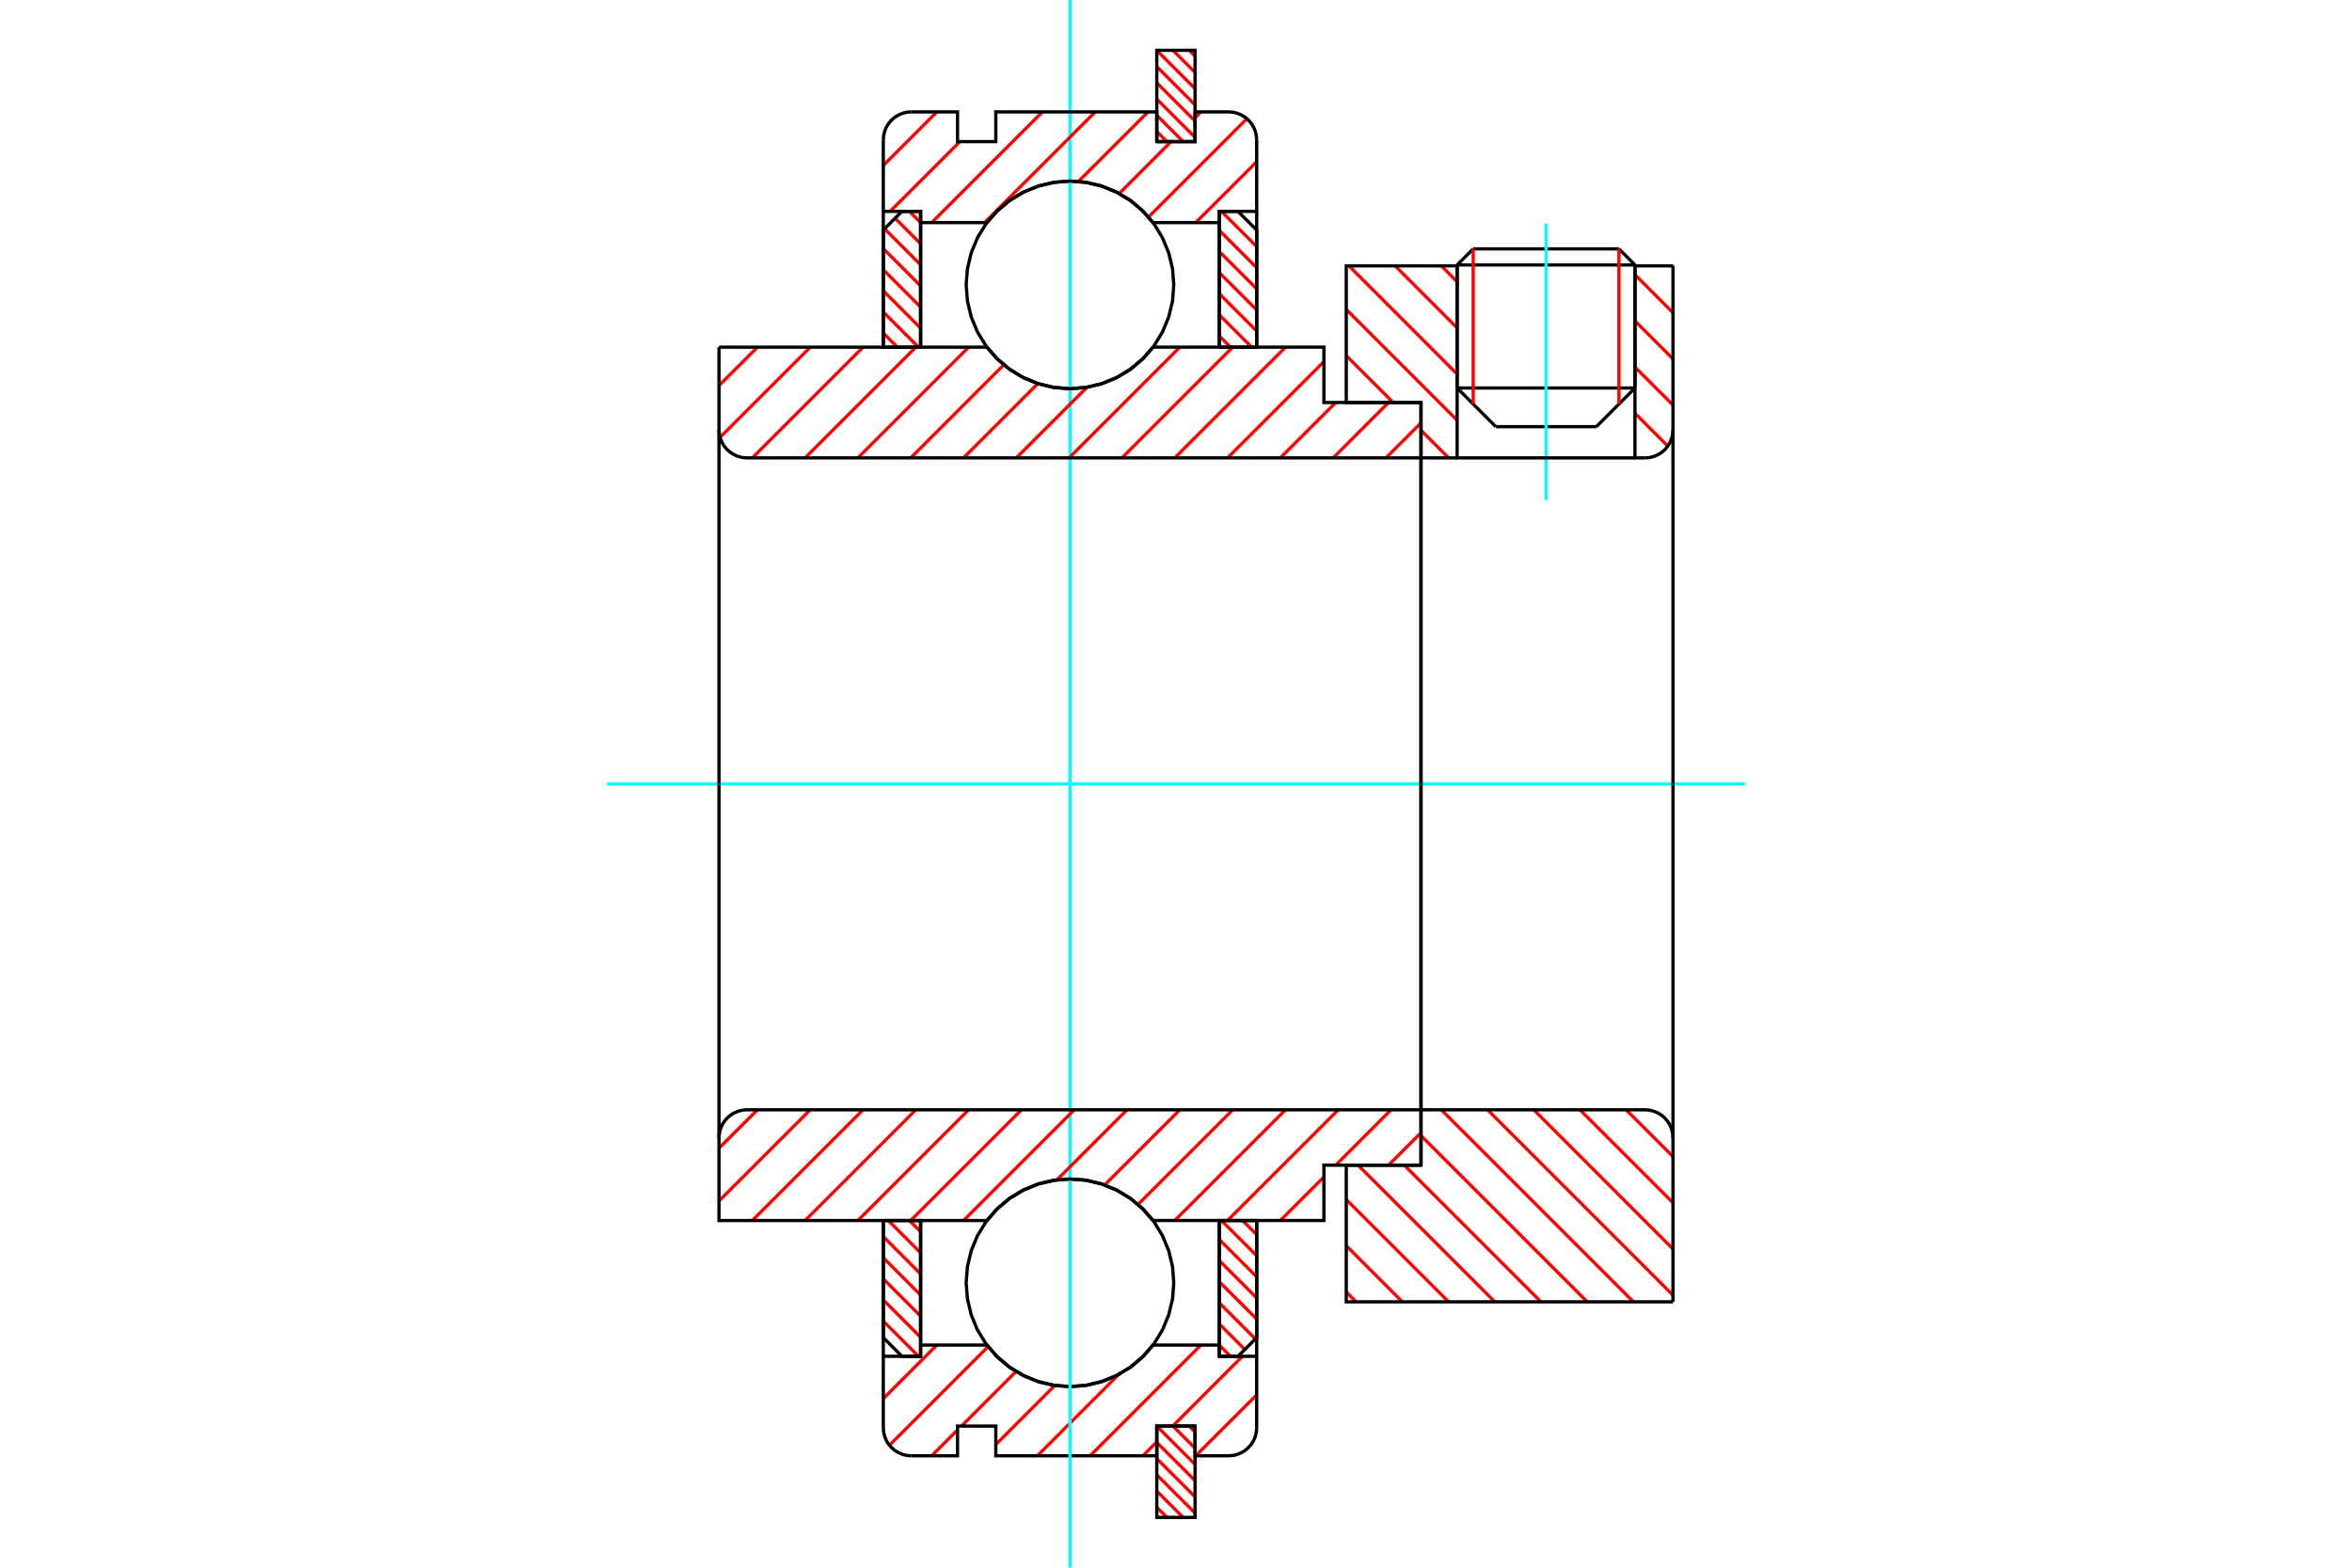 <?xml version="1.0" standalone="no"?>
<!DOCTYPE svg PUBLIC "-//W3C//DTD SVG 1.1//EN"
	"http://www.w3.org/Graphics/SVG/1.1/DTD/svg11.dtd">
<svg xmlns="http://www.w3.org/2000/svg" height="100%" width="100%" viewBox="0 0 36000 24000">
	<rect x="-1800" y="-1200" width="39600" height="26400" style="fill:#FFF"/>
	<g style="fill:none; fill-rule:evenodd" transform="matrix(1 0 0 1 0 0)">
		<g style="fill:none; stroke:#000; stroke-width:50; shape-rendering:geometricPrecision">
			<line x1="25025" y1="4056" x2="22303" y2="4056"/>
			<line x1="22549" y1="3810" x2="24780" y2="3810"/>
			<line x1="22303" y1="5940" x2="25025" y2="5940"/>
			<line x1="24434" y1="6532" x2="22895" y2="6532"/>
			<line x1="22549" y1="3810" x2="22303" y2="4056"/>
			<line x1="25025" y1="4056" x2="24780" y2="3810"/>
			<line x1="24434" y1="6532" x2="25025" y2="5940"/>
			<line x1="22303" y1="5940" x2="22895" y2="6532"/>
			<line x1="22303" y1="4056" x2="22303" y2="5940"/>
			<line x1="25025" y1="5940" x2="25025" y2="4056"/>
		</g>
		<g style="fill:none; stroke:#0FF; stroke-width:50; shape-rendering:geometricPrecision">
			<line x1="23664" y1="7657" x2="23664" y2="3424"/>
		</g>
		<g style="fill:none; stroke:#F00; stroke-width:50; shape-rendering:geometricPrecision">
			<line x1="24780" y1="3810" x2="24780" y2="6186"/>
			<line x1="22549" y1="6186" x2="22549" y2="3810"/>
			<line x1="18202" y1="21832" x2="18292" y2="21922"/>
			<line x1="17953" y1="21832" x2="18292" y2="22170"/>
			<line x1="17706" y1="21833" x2="18292" y2="22419"/>
			<line x1="17706" y1="22082" x2="18292" y2="22667"/>
			<line x1="17706" y1="22330" x2="18292" y2="22916"/>
			<line x1="17706" y1="22579" x2="18292" y2="23164"/>
			<line x1="17706" y1="22827" x2="18109" y2="23230"/>
			<line x1="17706" y1="23076" x2="17861" y2="23230"/>
		</g>
		<g style="fill:none; stroke:#000; stroke-width:50; shape-rendering:geometricPrecision">
			<polyline points="18292,21832 18292,23230 17706,23230 17706,21832 18292,21832"/>
		</g>
		<g style="fill:none; stroke:#0FF; stroke-width:50; shape-rendering:geometricPrecision">
			<line x1="9292" y1="12000" x2="26708" y2="12000"/>
		</g>
		<g style="fill:none; stroke:#F00; stroke-width:50; shape-rendering:geometricPrecision">
			<line x1="18202" y1="770" x2="18292" y2="860"/>
			<line x1="17953" y1="770" x2="18292" y2="1109"/>
			<line x1="17706" y1="771" x2="18292" y2="1357"/>
			<line x1="17706" y1="1020" x2="18292" y2="1606"/>
			<line x1="17706" y1="1268" x2="18292" y2="1854"/>
			<line x1="17706" y1="1517" x2="18292" y2="2103"/>
			<line x1="17706" y1="1765" x2="18109" y2="2168"/>
			<line x1="17706" y1="2014" x2="17861" y2="2168"/>
		</g>
		<g style="fill:none; stroke:#000; stroke-width:50; shape-rendering:geometricPrecision">
			<polyline points="17706,2168 17706,770 18292,770 18292,2168 17706,2168"/>
		</g>
		<g style="fill:none; stroke:#F00; stroke-width:50; shape-rendering:geometricPrecision">
			<line x1="13520" y1="20225" x2="14059" y2="20764"/>
			<line x1="13520" y1="19901" x2="14091" y2="20473"/>
			<line x1="13520" y1="19578" x2="14091" y2="20149"/>
			<line x1="13520" y1="19255" x2="14091" y2="19826"/>
			<line x1="13520" y1="18931" x2="14091" y2="19503"/>
			<line x1="13597" y1="18685" x2="14091" y2="19180"/>
			<line x1="13920" y1="18685" x2="14091" y2="18856"/>
		</g>
		<g style="fill:none; stroke:#000; stroke-width:50; shape-rendering:geometricPrecision">
			<polyline points="13520,18685 13520,20478 13805,20764 14091,20764 14091,18685 13520,18685"/>
		</g>
		<g style="fill:none; stroke:#F00; stroke-width:50; shape-rendering:geometricPrecision">
			<line x1="13520" y1="5099" x2="13736" y2="5315"/>
			<line x1="13520" y1="4776" x2="14059" y2="5315"/>
			<line x1="13520" y1="4452" x2="14091" y2="5024"/>
			<line x1="13520" y1="4129" x2="14091" y2="4701"/>
			<line x1="13520" y1="3806" x2="14091" y2="4377"/>
			<line x1="13539" y1="3502" x2="14091" y2="4054"/>
			<line x1="13701" y1="3341" x2="14091" y2="3731"/>
			<line x1="13920" y1="3236" x2="14091" y2="3407"/>
		</g>
		<g style="fill:none; stroke:#000; stroke-width:50; shape-rendering:geometricPrecision">
			<polyline points="14091,5315 14091,3236 13805,3236 13520,3522 13520,5315 14091,5315"/>
		</g>
		<g style="fill:none; stroke:#F00; stroke-width:50; shape-rendering:geometricPrecision">
			<line x1="19019" y1="18685" x2="19235" y2="18901"/>
			<line x1="18695" y1="18685" x2="19235" y2="19224"/>
			<line x1="18663" y1="18976" x2="19235" y2="19548"/>
			<line x1="18663" y1="19299" x2="19235" y2="19871"/>
			<line x1="18663" y1="19623" x2="19235" y2="20194"/>
			<line x1="18663" y1="19946" x2="19215" y2="20498"/>
			<line x1="18663" y1="20269" x2="19053" y2="20659"/>
			<line x1="18663" y1="20593" x2="18834" y2="20764"/>
		</g>
		<g style="fill:none; stroke:#000; stroke-width:50; shape-rendering:geometricPrecision">
			<polyline points="19235,18685 19235,20478 18949,20764 18663,20764 18663,18685 19235,18685"/>
		</g>
		<g style="fill:none; stroke:#F00; stroke-width:50; shape-rendering:geometricPrecision">
			<line x1="18695" y1="3236" x2="19235" y2="3775"/>
			<line x1="18663" y1="3527" x2="19235" y2="4099"/>
			<line x1="18663" y1="3851" x2="19235" y2="4422"/>
			<line x1="18663" y1="4174" x2="19235" y2="4745"/>
			<line x1="18663" y1="4497" x2="19235" y2="5069"/>
			<line x1="18663" y1="4820" x2="19158" y2="5315"/>
			<line x1="18663" y1="5144" x2="18834" y2="5315"/>
		</g>
		<g style="fill:none; stroke:#000; stroke-width:50; shape-rendering:geometricPrecision">
			<polyline points="18663,5315 18663,3236 18949,3236 19235,3522 19235,5315 18663,5315"/>
			<polyline points="17966,4361 17947,4113 17888,3870 17793,3640 17663,3427 17501,3238 17311,3076 17099,2946 16868,2850 16626,2792 16377,2772 16129,2792 15886,2850 15656,2946 15443,3076 15253,3238 15092,3427 14961,3640 14866,3870 14808,4113 14788,4361 14808,4610 14866,4853 14961,5083 15092,5296 15253,5485 15443,5647 15656,5777 15886,5873 16129,5931 16377,5951 16626,5931 16868,5873 17099,5777 17311,5647 17501,5485 17663,5296 17793,5083 17888,4853 17947,4610 17966,4361"/>
			<polyline points="17966,19639 17947,19390 17888,19147 17793,18917 17663,18704 17501,18515 17311,18353 17099,18223 16868,18127 16626,18069 16377,18049 16129,18069 15886,18127 15656,18223 15443,18353 15253,18515 15092,18704 14961,18917 14866,19147 14808,19390 14788,19639 14808,19887 14866,20130 14961,20360 15092,20573 15253,20762 15443,20924 15656,21054 15886,21150 16129,21208 16377,21228 16626,21208 16868,21150 17099,21054 17311,20924 17501,20762 17663,20573 17793,20360 17888,20130 17947,19887 17966,19639"/>
		</g>
		<g style="fill:none; stroke:#F00; stroke-width:50; shape-rendering:geometricPrecision">
			<line x1="24890" y1="16990" x2="25607" y2="17707"/>
			<line x1="24183" y1="16990" x2="25607" y2="18414"/>
			<line x1="23476" y1="16990" x2="25607" y2="19122"/>
			<line x1="22769" y1="16990" x2="25607" y2="19829"/>
			<line x1="22061" y1="16990" x2="25001" y2="19930"/>
			<line x1="21750" y1="17386" x2="24294" y2="19930"/>
			<line x1="21494" y1="17838" x2="23586" y2="19930"/>
			<line x1="20787" y1="17838" x2="22879" y2="19930"/>
			<line x1="20606" y1="18364" x2="22172" y2="19930"/>
			<line x1="20606" y1="19071" x2="21465" y2="19930"/>
			<line x1="20606" y1="19779" x2="20757" y2="19930"/>
		</g>
		<g style="fill:none; stroke:#000; stroke-width:50; shape-rendering:geometricPrecision">
			<line x1="25607" y1="12000" x2="25607" y2="19930"/>
			<polyline points="25607,17419 25602,17352 25586,17286 25561,17224 25525,17167 25482,17116 25431,17072 25373,17037 25311,17011 25246,16995 25178,16990 21750,16990 21750,12000"/>
			<polyline points="21750,16990 21750,17838 20606,17838 20606,19930 25607,19930"/>
		</g>
		<g style="fill:none; stroke:#F00; stroke-width:50; shape-rendering:geometricPrecision">
			<line x1="25597" y1="4070" x2="25607" y2="4080"/>
			<line x1="25025" y1="4205" x2="25607" y2="4788"/>
			<line x1="25025" y1="4913" x2="25607" y2="5495"/>
			<line x1="25025" y1="5620" x2="25607" y2="6202"/>
			<line x1="25025" y1="6327" x2="25528" y2="6830"/>
			<line x1="22061" y1="4070" x2="22303" y2="4313"/>
			<line x1="21354" y1="4070" x2="22303" y2="5020"/>
			<line x1="20647" y1="4070" x2="22303" y2="5727"/>
			<line x1="20606" y1="4737" x2="22303" y2="6434"/>
			<line x1="20606" y1="5445" x2="21324" y2="6162"/>
			<line x1="21750" y1="6588" x2="22172" y2="7010"/>
			<line x1="20606" y1="6152" x2="20617" y2="6162"/>
		</g>
		<g style="fill:none; stroke:#000; stroke-width:50; shape-rendering:geometricPrecision">
			<line x1="25607" y1="12000" x2="25607" y2="4070"/>
			<polyline points="25178,7010 25246,7005 25311,6989 25373,6963 25431,6928 25482,6884 25525,6833 25561,6776 25586,6714 25602,6648 25607,6581"/>
			<polyline points="25178,7010 25025,7010 25025,4070"/>
			<polyline points="25025,7010 22303,7010 22303,4070"/>
			<polyline points="22303,7010 21750,7010 21750,12000"/>
			<polyline points="21750,7010 21750,6162 20606,6162 20606,4070 22303,4070"/>
			<line x1="25025" y1="4070" x2="25607" y2="4070"/>
		</g>
		<g style="fill:none; stroke:#F00; stroke-width:50; shape-rendering:geometricPrecision">
			<line x1="19235" y1="21355" x2="18302" y2="22287"/>
			<line x1="19017" y1="20764" x2="17950" y2="21832"/>
			<line x1="17706" y1="22075" x2="17494" y2="22287"/>
			<line x1="18381" y1="20592" x2="16686" y2="22287"/>
			<line x1="17125" y1="21040" x2="15878" y2="22287"/>
			<line x1="16146" y1="21210" x2="15242" y2="22115"/>
			<line x1="15552" y1="20996" x2="14717" y2="21832"/>
			<line x1="14656" y1="21892" x2="14261" y2="22287"/>
			<line x1="15125" y1="20615" x2="13614" y2="22126"/>
			<line x1="14340" y1="20592" x2="13520" y2="21412"/>
		</g>
		<g style="fill:none; stroke:#000; stroke-width:50; shape-rendering:geometricPrecision">
			<polyline points="19235,18685 19235,20764 19235,21858"/>
			<polyline points="18806,22287 18873,22282 18938,22266 19000,22240 19058,22205 19109,22161 19153,22110 19188,22053 19214,21991 19229,21925 19235,21858"/>
			<polyline points="18806,22287 18292,22287 18292,21832 17706,21832 17706,22287 15242,22287 15242,21832 14656,21832 14656,22287 13949,22287"/>
			<polyline points="13520,21858 13525,21925 13541,21991 13566,22053 13602,22110 13645,22161 13696,22205 13754,22240 13816,22266 13881,22282 13949,22287"/>
			<polyline points="13520,21858 13520,20764 14091,20764 14091,20592 14091,18685"/>
			<polyline points="14091,20592 15106,20592 15268,20776 15456,20934 15666,21060 15894,21152 16133,21209 16377,21228 16622,21209 16861,21152 17088,21060 17298,20934 17487,20776 17648,20592 18663,20592 18663,18685"/>
			<polyline points="18663,20592 18663,20764 19235,20764"/>
			<line x1="13520" y1="20764" x2="13520" y2="18685"/>
		</g>
		<g style="fill:none; stroke:#0FF; stroke-width:50; shape-rendering:geometricPrecision">
			<line x1="16377" y1="24000" x2="16377" y2="0"/>
		</g>
		<g style="fill:none; stroke:#F00; stroke-width:50; shape-rendering:geometricPrecision">
			<line x1="19235" y1="2476" x2="18302" y2="3408"/>
			<line x1="19085" y1="1817" x2="17579" y2="3323"/>
			<line x1="18381" y1="1713" x2="18292" y2="1802"/>
			<line x1="17925" y1="2168" x2="17131" y2="2963"/>
			<line x1="17573" y1="1713" x2="16507" y2="2778"/>
			<line x1="16764" y1="1713" x2="15069" y2="3408"/>
			<line x1="15956" y1="1713" x2="14261" y2="3408"/>
			<line x1="14693" y1="2168" x2="13625" y2="3236"/>
			<line x1="14340" y1="1713" x2="13520" y2="2533"/>
		</g>
		<g style="fill:none; stroke:#000; stroke-width:50; shape-rendering:geometricPrecision">
			<polyline points="13520,5315 13520,3236 13520,2142"/>
			<polyline points="13949,1713 13881,1718 13816,1734 13754,1760 13696,1795 13645,1839 13602,1890 13566,1947 13541,2009 13525,2075 13520,2142"/>
			<polyline points="13949,1713 14656,1713 14656,2168 15242,2168 15242,1713 17706,1713 17706,2168 18292,2168 18292,1713 18806,1713"/>
			<polyline points="19235,2142 19229,2075 19214,2009 19188,1947 19153,1890 19109,1839 19058,1795 19000,1760 18938,1734 18873,1718 18806,1713"/>
			<polyline points="19235,2142 19235,3236 18663,3236 18663,3408 18663,5315"/>
			<polyline points="18663,3408 17648,3408 17487,3224 17298,3066 17088,2940 16861,2848 16622,2791 16377,2772 16133,2791 15894,2848 15666,2940 15456,3066 15268,3224 15106,3408 14091,3408 14091,5315"/>
			<polyline points="14091,3408 14091,3236 13520,3236"/>
			<line x1="19235" y1="3236" x2="19235" y2="5315"/>
		</g>
		<g style="fill:none; stroke:#F00; stroke-width:50; shape-rendering:geometricPrecision">
			<line x1="21750" y1="17341" x2="21253" y2="17838"/>
			<line x1="21292" y1="16990" x2="20445" y2="17838"/>
			<line x1="20264" y1="18019" x2="19597" y2="18685"/>
			<line x1="20484" y1="16990" x2="18789" y2="18685"/>
			<line x1="19676" y1="16990" x2="17981" y2="18685"/>
			<line x1="18868" y1="16990" x2="17419" y2="18439"/>
			<line x1="18059" y1="16990" x2="16908" y2="18141"/>
			<line x1="17251" y1="16990" x2="16179" y2="18062"/>
			<line x1="16443" y1="16990" x2="14748" y2="18685"/>
			<line x1="15635" y1="16990" x2="13940" y2="18685"/>
			<line x1="14826" y1="16990" x2="13131" y2="18685"/>
			<line x1="14018" y1="16990" x2="12323" y2="18685"/>
			<line x1="13210" y1="16990" x2="11515" y2="18685"/>
			<line x1="12402" y1="16990" x2="11005" y2="18386"/>
			<line x1="11594" y1="16990" x2="11005" y2="17578"/>
		</g>
		<g style="fill:none; stroke:#000; stroke-width:50; shape-rendering:geometricPrecision">
			<line x1="21750" y1="12000" x2="21750" y2="17838"/>
			<polyline points="21750,16990 11434,16990 11367,16995 11302,17011 11240,17037 11182,17072 11131,17116 11087,17167 11052,17224 11026,17286 11011,17352 11005,17419 11005,18685 11577,18685 15106,18685"/>
			<polyline points="17648,18685 17487,18501 17298,18344 17088,18217 16861,18125 16622,18068 16377,18049 16133,18068 15894,18125 15666,18217 15456,18344 15268,18501 15106,18685"/>
			<polyline points="17648,18685 20264,18685 20264,17838 21750,17838"/>
			<line x1="11005" y1="12000" x2="11005" y2="17419"/>
		</g>
		<g style="fill:none; stroke:#F00; stroke-width:50; shape-rendering:geometricPrecision">
			<line x1="21750" y1="6474" x2="21214" y2="7010"/>
			<line x1="21253" y1="6162" x2="20406" y2="7010"/>
			<line x1="20445" y1="6162" x2="19597" y2="7010"/>
			<line x1="20264" y1="5536" x2="18789" y2="7010"/>
			<line x1="19676" y1="5315" x2="17981" y2="7010"/>
			<line x1="18868" y1="5315" x2="17173" y2="7010"/>
			<line x1="18059" y1="5315" x2="16364" y2="7010"/>
			<line x1="16638" y1="5928" x2="15556" y2="7010"/>
			<line x1="15886" y1="5872" x2="14748" y2="7010"/>
			<line x1="15364" y1="5585" x2="13940" y2="7010"/>
			<line x1="14826" y1="5315" x2="13131" y2="7010"/>
			<line x1="14018" y1="5315" x2="12323" y2="7010"/>
			<line x1="13210" y1="5315" x2="11515" y2="7010"/>
			<line x1="12402" y1="5315" x2="11021" y2="6696"/>
			<line x1="11594" y1="5315" x2="11005" y2="5903"/>
		</g>
		<g style="fill:none; stroke:#000; stroke-width:50; shape-rendering:geometricPrecision">
			<line x1="11005" y1="12000" x2="11005" y2="5315"/>
			<polyline points="11005,6581 11011,6648 11026,6714 11052,6776 11087,6833 11131,6884 11182,6928 11240,6963 11302,6989 11367,7005 11434,7010 21750,7010 21750,6162 20264,6162 20264,5315 17648,5315"/>
			<polyline points="15106,5315 15268,5499 15456,5656 15666,5783 15894,5875 16133,5932 16377,5951 16622,5932 16861,5875 17088,5783 17298,5656 17487,5499 17648,5315"/>
			<polyline points="15106,5315 11577,5315 11005,5315"/>
			<line x1="21750" y1="12000" x2="21750" y2="7010"/>
		</g>
	</g>
</svg>
